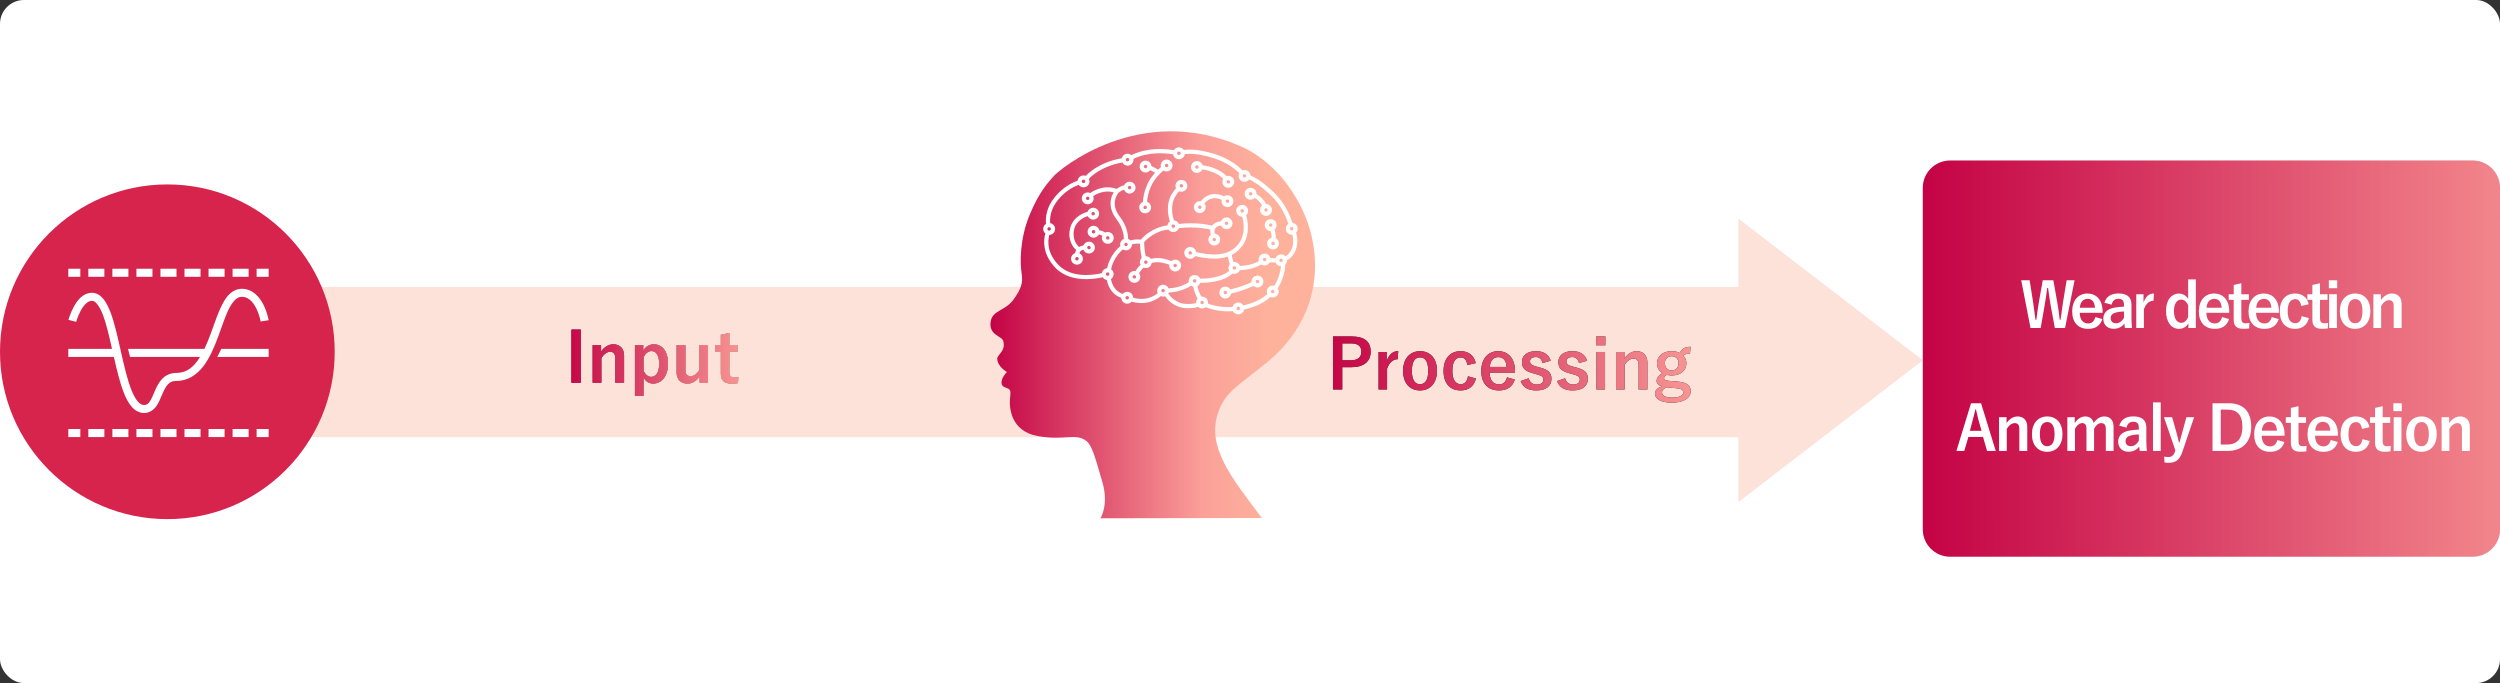 <svg width="732" height="200" viewBox="0 0 732 200" fill="none" xmlns="http://www.w3.org/2000/svg">
<rect x="0" y="0" width="732" height="200" fill="#333333" stroke="none"/>
<rect width="732" height="200" rx="7" fill="white"/>
<path d="M20 84H334V128H20V84Z" fill="#FCE2D8"/>
<path d="M339 84H527V128H339V84Z" fill="#FCE2D8"/>
<path fill-rule="evenodd" clip-rule="evenodd" d="M509 64V105.5V147L563 105.5L509 64Z" fill="#FCE2D8"/>
<path d="M322.207 151.759C322.207 151.759 324.762 147.835 322.755 141.079C320.748 134.324 319.824 130.454 318.101 129.122C314.906 126.659 311.713 129.122 303.772 127.661C295.831 126.199 295.461 119.171 295.745 116.564C296.029 113.958 295.849 114.035 294.146 113.343C292.444 112.654 293.408 110.306 294.835 108.925C294.835 108.925 292.082 107.397 291.999 105.072C291.953 103.794 294.62 102.83 293.733 99.778C293.322 98.362 289.392 98.15 290.081 94.073C290.629 90.832 294.416 90.97 296.744 87.731C299.073 84.49 299.575 82.756 299.119 79.928C298.662 77.097 298.542 70.009 301.461 62.952C304.381 55.892 307.074 53.257 308.581 51.514C310.086 49.772 333.573 29.824 363.273 42.83C374.791 47.871 381.816 59.788 383.958 68.835C387.949 85.679 380.303 98.423 371.257 105.867C362.515 113.065 358.688 114.644 356.618 120.911C353.334 130.859 360.322 139.569 369.489 151.662L322.21 151.759H322.207Z" fill="url(#paint0_linear_3172_16333)"/>
<path d="M313.29 66.997C312.529 70.505 314.375 72.552 315.104 73.204C314.952 73.474 314.846 73.775 314.788 74.108C314.099 74.338 313.6 74.99 313.6 75.756C313.6 76.712 314.378 77.493 315.337 77.493C316.296 77.493 317.074 76.715 317.074 75.756C317.074 75.047 316.643 74.436 316.032 74.166C316.172 73.606 316.571 73.258 317.232 73.112C317.481 73.764 318.113 74.226 318.851 74.226C319.807 74.226 320.588 73.448 320.588 72.489C320.588 71.53 319.81 70.752 318.851 70.752C318.113 70.752 317.484 71.214 317.234 71.863C316.744 71.941 316.319 72.096 315.963 72.32C315.475 71.898 313.85 70.227 314.493 67.255C315.078 64.551 317.645 63.535 318.498 63.267C318.768 63.876 319.376 64.304 320.085 64.304C321.041 64.304 321.822 63.526 321.822 62.567C321.822 61.608 321.044 60.83 320.085 60.83C319.325 60.83 318.679 61.324 318.443 62.007C317.938 62.136 314.111 63.222 313.293 66.997H313.29ZM318.848 71.981C319.129 71.981 319.356 72.208 319.356 72.489C319.356 72.77 319.126 72.997 318.848 72.997C318.569 72.997 318.34 72.77 318.34 72.492C318.34 72.472 318.343 72.452 318.343 72.432C318.371 72.179 318.587 71.981 318.848 71.981ZM315.337 76.264C315.055 76.264 314.829 76.035 314.829 75.756C314.829 75.478 315.047 75.257 315.322 75.248C315.331 75.248 315.34 75.248 315.351 75.248C315.354 75.248 315.357 75.248 315.36 75.248C315.365 75.248 315.371 75.248 315.377 75.248C315.641 75.268 315.848 75.486 315.848 75.756C315.848 76.026 315.618 76.264 315.34 76.264H315.337ZM320.082 62.059C320.364 62.059 320.591 62.286 320.591 62.567C320.591 62.848 320.364 63.075 320.082 63.075C319.801 63.075 319.574 62.848 319.574 62.567C319.574 62.286 319.804 62.059 320.082 62.059Z" fill="white"/>
<path d="M341.587 46.719C340.631 46.719 339.85 47.498 339.85 48.456C339.85 48.629 339.876 48.792 339.922 48.95C339.666 49.16 339.382 49.404 339.08 49.688C338.699 49.432 337.992 48.993 337.151 48.626C337.079 47.733 336.333 47.029 335.423 47.029C334.467 47.029 333.686 47.808 333.686 48.767C333.686 49.725 334.464 50.503 335.423 50.503C335.986 50.503 336.485 50.233 336.804 49.817C337.372 50.078 337.869 50.368 338.205 50.584C337.361 51.514 336.499 52.694 335.879 54.106C334.981 56.145 334.705 57.89 334.648 59.116C334.013 59.375 333.562 59.998 333.562 60.724C333.562 61.68 334.341 62.461 335.299 62.461C336.258 62.461 337.036 61.683 337.036 60.724C337.036 59.969 336.551 59.329 335.879 59.09C335.937 57.985 336.195 56.429 337.002 54.603C337.969 52.41 339.583 50.822 340.665 49.932C340.932 50.099 341.248 50.199 341.584 50.199C342.54 50.199 343.321 49.421 343.321 48.462C343.321 47.503 342.543 46.725 341.584 46.725L341.587 46.719ZM335.302 61.226C335.021 61.226 334.794 60.997 334.794 60.718C334.794 60.454 334.995 60.236 335.253 60.213C335.271 60.213 335.288 60.213 335.302 60.213C335.584 60.213 335.81 60.443 335.81 60.721C335.81 61 335.584 61.229 335.302 61.229V61.226ZM335.426 49.272C335.144 49.272 334.918 49.045 334.918 48.764C334.918 48.482 335.147 48.255 335.426 48.255C335.704 48.255 335.934 48.482 335.934 48.764C335.934 49.045 335.707 49.272 335.426 49.272ZM341.587 48.965C341.42 48.965 341.271 48.881 341.176 48.758C341.116 48.675 341.079 48.571 341.079 48.462C341.079 48.181 341.305 47.954 341.587 47.954C341.868 47.954 342.095 48.181 342.095 48.462C342.095 48.743 341.865 48.97 341.587 48.97V48.965Z" fill="white"/>
<path d="M321.873 67.425C321.85 67.333 321.818 67.238 321.781 67.149C321.594 66.724 321.253 66.4 320.819 66.23C320.386 66.064 319.915 66.072 319.49 66.262C319.065 66.448 318.741 66.79 318.571 67.224C318.405 67.657 318.413 68.128 318.603 68.553C318.789 68.978 319.131 69.302 319.565 69.472C319.768 69.549 319.981 69.589 320.193 69.589C320.432 69.589 320.67 69.54 320.894 69.44C321.27 69.273 321.557 68.989 321.732 68.65C322.103 68.722 322.444 68.843 322.757 69.009C322.754 69.018 322.748 69.027 322.746 69.035C322.579 69.469 322.588 69.94 322.777 70.365C323.064 71.013 323.702 71.398 324.368 71.398C324.6 71.398 324.839 71.349 325.065 71.252C325.941 70.864 326.34 69.839 325.952 68.963C325.766 68.539 325.424 68.214 324.991 68.045C324.557 67.878 324.086 67.887 323.661 68.076C323.647 68.082 323.636 68.091 323.624 68.097C323.104 67.766 322.519 67.542 321.876 67.427L321.873 67.425ZM320.397 68.315C320.274 68.369 320.136 68.372 320.007 68.323C319.88 68.275 319.78 68.18 319.725 68.053C319.613 67.798 319.728 67.496 319.987 67.382C320.053 67.353 320.122 67.338 320.193 67.338C320.257 67.338 320.317 67.35 320.377 67.373C320.503 67.422 320.604 67.516 320.658 67.643C320.713 67.766 320.716 67.904 320.667 68.033C320.618 68.16 320.524 68.26 320.397 68.315ZM324.362 69.153C324.557 69.153 324.744 69.265 324.827 69.457C324.939 69.713 324.824 70.014 324.566 70.129C324.31 70.241 324.009 70.126 323.894 69.868C323.839 69.744 323.837 69.607 323.885 69.477C323.934 69.351 324.029 69.251 324.155 69.196C324.221 69.167 324.29 69.153 324.359 69.153H324.362Z" fill="white"/>
<path d="M379.951 66.957C379.951 66.061 379.268 65.32 378.395 65.231C377.744 63.095 376.259 59.504 373.093 56.435C369.903 53.348 367.595 51.97 366.125 51.359C366.056 50.466 365.307 49.76 364.397 49.76C364.181 49.76 363.977 49.8 363.788 49.872C362.45 48.522 359.838 46.401 355.689 45.114C351.228 43.731 348.351 43.662 346.631 43.906C346.318 43.447 345.793 43.145 345.196 43.145C344.599 43.145 344.027 43.475 343.72 43.969C341.222 43.553 335.98 43.102 331.266 45.43C330.962 45.172 330.571 45.014 330.143 45.014C329.328 45.014 328.642 45.58 328.458 46.34C326.141 46.728 321.439 47.925 317.91 51.494C317.709 51.413 317.491 51.367 317.258 51.367C316.368 51.367 315.634 52.042 315.536 52.906C313.94 53.455 311.298 54.749 308.855 57.706C306.32 60.773 306.099 63.793 306.266 65.561C305.778 65.869 305.453 66.411 305.453 67.028C305.453 67.56 305.691 68.033 306.068 68.352C305.806 69.331 305.602 70.7 305.838 72.288C306.162 74.499 307.242 76.56 309.039 78.423C311.557 81.024 315.013 81.734 318.034 81.734C319.931 81.734 321.657 81.452 322.865 81.188C323.132 81.607 323.577 81.903 324.091 81.975C324.568 84.556 326.11 86.476 328.317 87.214C328.332 88.159 329.104 88.922 330.051 88.922C330.574 88.922 331.045 88.69 331.363 88.32C332.11 88.566 333.212 88.744 334.3 88.744C334.671 88.744 335.041 88.724 335.391 88.678C337.194 88.443 338.9 87.55 339.905 86.712C340.108 86.795 340.332 86.844 340.568 86.844C340.772 86.844 340.967 86.806 341.151 86.74C341.685 87.536 342.997 89.121 345.348 89.887C346.123 90.14 347.033 90.249 347.937 90.249C348.991 90.249 350.03 90.099 350.817 89.864C351.124 90.142 351.532 90.312 351.977 90.312C352.382 90.312 352.755 90.171 353.048 89.939C353.906 90.303 356.278 91.162 359.671 91.162C360.107 91.162 360.561 91.147 361.029 91.116C361.319 91.673 361.899 92.055 362.571 92.055C363.418 92.055 364.124 91.446 364.276 90.642C365.381 90.395 366.49 90.056 367.578 89.634C369.26 88.983 370.736 88.081 371.973 86.95C372.183 87.042 372.415 87.091 372.659 87.091C373.615 87.091 374.396 86.313 374.396 85.354C374.396 85.006 374.293 84.682 374.115 84.409C376.213 81.151 376.325 77.855 376.331 77.45C376.65 77.134 376.848 76.698 376.848 76.216C376.848 76.204 376.848 76.193 376.848 76.181C377.663 75.805 378.436 75.053 378.984 74.071C379.541 73.072 380.322 71.005 379.498 68.122C379.779 67.815 379.951 67.405 379.951 66.957ZM378.723 66.957C378.723 67.129 378.637 67.281 378.505 67.373C378.484 67.385 378.464 67.396 378.444 67.41C378.375 67.445 378.298 67.465 378.215 67.465C377.933 67.465 377.706 67.238 377.706 66.957C377.706 66.721 377.87 66.52 378.088 66.466C378.094 66.466 378.103 66.466 378.108 66.463C378.111 66.463 378.114 66.463 378.117 66.46C378.149 66.454 378.183 66.451 378.215 66.451C378.496 66.451 378.723 66.678 378.723 66.96V66.957ZM364.902 51.494C364.902 51.775 364.672 52.002 364.394 52.002C364.115 52.002 363.886 51.772 363.886 51.494C363.886 51.215 364.115 50.986 364.394 50.986C364.672 50.986 364.902 51.215 364.902 51.494ZM345.19 44.371C345.428 44.371 345.629 44.537 345.684 44.758C345.684 44.758 345.684 44.764 345.684 44.767C345.692 44.804 345.698 44.842 345.698 44.882C345.698 45.163 345.468 45.39 345.19 45.39C344.911 45.39 344.682 45.163 344.682 44.882C344.682 44.85 344.685 44.819 344.69 44.79C344.69 44.784 344.69 44.782 344.693 44.776V44.77C344.745 44.543 344.949 44.374 345.19 44.374V44.371ZM330.138 46.24C330.419 46.24 330.646 46.467 330.646 46.748C330.646 47.029 330.419 47.256 330.138 47.256C329.856 47.256 329.629 47.026 329.629 46.748C329.629 46.47 329.859 46.24 330.138 46.24ZM317.256 52.593C317.537 52.593 317.764 52.823 317.764 53.102C317.764 53.38 317.537 53.61 317.256 53.61C316.974 53.61 316.747 53.383 316.747 53.102C316.747 52.82 316.974 52.593 317.256 52.593ZM307.187 67.537C306.906 67.537 306.679 67.307 306.679 67.028C306.679 66.787 306.848 66.584 307.075 66.532C307.075 66.532 307.078 66.532 307.081 66.532C307.115 66.523 307.153 66.52 307.187 66.52C307.469 66.52 307.695 66.747 307.695 67.028C307.695 67.31 307.466 67.537 307.187 67.537ZM323.819 80.255C323.819 79.974 324.045 79.747 324.327 79.747C324.608 79.747 324.835 79.977 324.835 80.255C324.835 80.482 324.686 80.674 324.479 80.74C324.473 80.74 324.467 80.743 324.459 80.746C324.416 80.757 324.37 80.763 324.324 80.763C324.043 80.763 323.816 80.536 323.816 80.255H323.819ZM330.049 87.691C329.767 87.691 329.54 87.461 329.54 87.183C329.54 86.904 329.77 86.674 330.049 86.674C330.327 86.674 330.557 86.904 330.557 87.183C330.557 87.461 330.33 87.691 330.049 87.691ZM340.057 85.104C340.057 84.823 340.286 84.596 340.565 84.596C340.843 84.596 341.059 84.811 341.073 85.078C341.073 85.078 341.073 85.081 341.073 85.084C341.073 85.093 341.073 85.098 341.073 85.107C341.073 85.388 340.843 85.615 340.565 85.615C340.286 85.615 340.057 85.385 340.057 85.107V85.104ZM345.727 88.719C343.597 88.024 342.457 86.505 342.089 85.934C342.135 85.85 342.173 85.761 342.204 85.67C343.798 85.586 346.35 85.184 348.764 83.648C348.948 83.783 349.158 83.884 349.387 83.938C349.634 85.19 350.065 86.359 350.676 87.421C350.404 87.728 350.237 88.13 350.237 88.572C350.237 88.629 350.24 88.687 350.246 88.744C348.985 89.072 347.039 89.146 345.724 88.719H345.727ZM349.284 82.253C349.284 81.972 349.514 81.745 349.792 81.745C350.053 81.745 350.266 81.94 350.297 82.193C350.297 82.216 350.297 82.236 350.3 82.259C350.297 82.537 350.071 82.761 349.792 82.761C349.62 82.761 349.465 82.675 349.373 82.543C349.364 82.532 349.359 82.52 349.35 82.506C349.307 82.431 349.281 82.345 349.281 82.253H349.284ZM351.974 89.08C351.799 89.08 351.644 88.991 351.552 88.856C351.543 88.839 351.532 88.822 351.52 88.805C351.483 88.736 351.463 88.655 351.463 88.572C351.463 88.291 351.693 88.064 351.971 88.064C352.25 88.064 352.479 88.294 352.479 88.572C352.479 88.851 352.25 89.08 351.971 89.08H351.974ZM362.568 90.823C362.287 90.823 362.06 90.593 362.06 90.315C362.06 90.036 362.289 89.807 362.568 89.807C362.846 89.807 363.076 90.036 363.076 90.315C363.076 90.593 362.846 90.823 362.568 90.823ZM367.133 88.489C366.119 88.882 365.086 89.198 364.061 89.43C363.756 88.922 363.205 88.581 362.571 88.581C361.761 88.581 361.081 89.141 360.888 89.893C358.569 90.039 356.682 89.732 355.477 89.436C354.667 89.238 354.058 89.02 353.682 88.871C353.699 88.773 353.708 88.675 353.708 88.575C353.708 87.619 352.93 86.838 351.971 86.838C351.899 86.838 351.83 86.844 351.762 86.852C351.219 85.919 350.831 84.891 350.605 83.786C350.989 83.579 351.288 83.232 351.429 82.816C351.454 82.816 351.48 82.816 351.509 82.816C352.68 82.816 354.231 82.733 355.818 82.408C357.966 81.969 359.66 81.191 360.865 80.097C361.041 80.157 361.227 80.189 361.419 80.189C362.149 80.189 362.775 79.735 363.03 79.098C364.638 79.058 367.164 78.751 369.294 77.427C369.573 77.617 369.906 77.726 370.268 77.726C370.928 77.726 371.505 77.352 371.798 76.807C372.125 76.833 372.504 76.85 372.918 76.85C373.101 76.85 373.291 76.847 373.486 76.838C373.733 77.476 374.345 77.935 375.065 77.95C374.97 78.983 374.594 81.352 373.116 83.683C372.969 83.643 372.814 83.62 372.654 83.62C371.697 83.62 370.917 84.398 370.917 85.357C370.917 85.621 370.977 85.871 371.083 86.094C369.969 87.099 368.643 87.903 367.127 88.489H367.133ZM361.144 78.027C361.164 78.019 361.181 78.007 361.198 77.996C361.267 77.961 361.345 77.941 361.425 77.941C361.707 77.941 361.933 78.168 361.933 78.449C361.933 78.731 361.704 78.957 361.425 78.957C361.322 78.957 361.224 78.926 361.141 78.871C361.132 78.865 361.124 78.86 361.115 78.851C360.995 78.759 360.914 78.613 360.914 78.446C360.914 78.271 361.003 78.116 361.138 78.024C361.138 78.024 361.138 78.024 361.141 78.024L361.144 78.027ZM370.779 76.037C370.776 76.055 370.773 76.072 370.77 76.092C370.721 76.325 370.518 76.497 370.271 76.497C370.107 76.497 369.961 76.416 369.866 76.296C369.866 76.296 369.863 76.29 369.86 76.29C369.8 76.207 369.762 76.104 369.762 75.992C369.762 75.71 369.992 75.483 370.271 75.483C370.549 75.483 370.779 75.71 370.779 75.992C370.779 76.009 370.779 76.026 370.779 76.04V76.037ZM375.616 76.216C375.616 76.497 375.387 76.724 375.108 76.724C374.83 76.724 374.6 76.497 374.6 76.216C374.6 76.21 374.6 76.204 374.6 76.198C374.609 75.926 374.833 75.704 375.108 75.704C375.384 75.704 375.616 75.931 375.616 76.213V76.216ZM372.656 85.865C372.375 85.865 372.148 85.635 372.148 85.357C372.148 85.078 372.378 84.849 372.656 84.849C372.935 84.849 373.165 85.078 373.165 85.357C373.165 85.635 372.935 85.865 372.656 85.865ZM377.907 73.471C377.442 74.306 376.865 74.8 376.383 75.038C376.064 74.697 375.613 74.479 375.111 74.479C374.367 74.479 373.733 74.949 373.486 75.607C372.918 75.633 372.395 75.615 371.964 75.584C371.784 74.82 371.097 74.249 370.276 74.249C369.32 74.249 368.539 75.027 368.539 75.986C368.539 76.135 368.56 76.279 368.597 76.416C366.736 77.548 364.511 77.82 363.062 77.863C362.82 77.192 362.18 76.712 361.428 76.712C361.348 76.712 361.27 76.721 361.196 76.729C360.84 75.859 360.722 75.013 360.687 74.622C361.974 73.965 363.044 73.017 363.886 71.786C366.033 68.642 365.396 64.872 364.873 63.018C365.226 62.699 365.45 62.24 365.45 61.729C365.45 60.773 364.672 59.992 363.713 59.992C362.754 59.992 361.976 60.77 361.976 61.729C361.976 62.688 362.754 63.466 363.713 63.466C363.716 63.466 363.719 63.466 363.722 63.466C364.181 65.162 364.692 68.424 362.869 71.094C361.468 73.147 359.407 74.249 356.568 74.464C354.222 74.639 351.762 74.148 350.214 73.801C350.094 72.96 349.37 72.311 348.497 72.311C347.541 72.311 346.76 73.089 346.76 74.048C346.76 75.007 347.538 75.785 348.497 75.785C349.103 75.785 349.637 75.472 349.947 75.001C351.322 75.308 353.401 75.73 355.546 75.73C355.916 75.73 356.289 75.719 356.662 75.69C357.69 75.613 358.64 75.423 359.51 75.125C359.588 75.676 359.754 76.491 360.113 77.324C359.852 77.628 359.694 78.021 359.694 78.452C359.694 78.762 359.777 79.052 359.918 79.302C357.549 81.326 353.496 81.596 351.4 81.587C351.139 80.961 350.518 80.519 349.798 80.519C348.842 80.519 348.061 81.297 348.061 82.256C348.061 82.382 348.075 82.506 348.101 82.624C345.931 83.999 343.625 84.366 342.173 84.447C341.911 83.818 341.291 83.373 340.568 83.373C339.612 83.373 338.831 84.151 338.831 85.11C338.831 85.38 338.894 85.635 339.006 85.862C338.211 86.488 336.801 87.26 335.234 87.464C334.082 87.613 332.63 87.441 331.785 87.171C331.777 86.221 331.002 85.451 330.051 85.451C329.523 85.451 329.052 85.69 328.734 86.06C326.936 85.469 325.676 83.87 325.291 81.702C325.759 81.392 326.067 80.858 326.067 80.258C326.067 79.658 325.777 79.158 325.332 78.842C325.619 77.373 326.296 75.908 327.304 74.585C327.758 73.988 328.246 73.468 328.757 73.029C329.027 73.201 329.348 73.304 329.693 73.304C330.649 73.304 331.43 72.526 331.43 71.567C331.43 71.562 331.43 71.559 331.43 71.553C332.449 71.266 333.301 71.306 333.784 71.372C333.827 72.242 333.956 74.14 334.309 75.504C333.979 75.819 333.772 76.264 333.772 76.755C333.772 77.028 333.835 77.284 333.947 77.513C333.301 78.13 332.81 78.799 332.46 79.368C332.357 79.348 332.253 79.339 332.144 79.339C331.188 79.339 330.407 80.117 330.407 81.076C330.407 82.035 331.185 82.813 332.144 82.813C333.103 82.813 333.881 82.035 333.881 81.076C333.881 80.671 333.741 80.301 333.511 80.005C333.827 79.5 334.266 78.903 334.84 78.36C335.047 78.446 335.271 78.495 335.509 78.495C336.391 78.495 337.12 77.832 337.229 76.979C337.283 76.965 337.335 76.951 337.39 76.939C339.267 76.505 341.176 77.037 342.382 77.519C342.374 77.594 342.365 77.671 342.365 77.749C342.365 78.705 343.143 79.486 344.102 79.486C345.061 79.486 345.839 78.707 345.839 77.749C345.839 76.79 345.061 76.012 344.102 76.012C343.671 76.012 343.275 76.172 342.971 76.434C341.621 75.877 339.373 75.222 337.117 75.745C337.059 75.759 337.002 75.77 336.947 75.788C336.635 75.328 336.106 75.024 335.512 75.024C335.492 75.024 335.475 75.024 335.457 75.024C335.116 73.577 335.018 71.481 335.001 70.985C335.311 70.347 338.429 67.474 342.15 67.235C342.465 67.672 342.976 67.956 343.554 67.956C344.309 67.956 344.949 67.471 345.187 66.799C349.763 66.27 353.283 66.957 354.42 67.227C354.314 67.829 354.42 68.364 354.541 68.731C354.099 69.047 353.809 69.561 353.809 70.146C353.809 71.102 354.587 71.883 355.546 71.883C356.504 71.883 357.282 71.105 357.282 70.146C357.282 69.251 356.602 68.513 355.732 68.421C355.632 68.16 355.511 67.672 355.715 67.132C355.902 66.641 356.312 66.308 356.932 66.138C357.147 66.078 357.357 66.049 357.526 66.035C357.782 66.672 358.408 67.126 359.137 67.126C360.093 67.126 360.874 66.348 360.874 65.389C360.874 64.43 360.096 63.652 359.137 63.652C358.385 63.652 357.745 64.135 357.503 64.803C357.265 64.821 356.967 64.858 356.648 64.941C355.884 65.142 355.29 65.53 354.897 66.078C353.895 65.82 350.177 65.004 345.161 65.567C344.923 64.981 344.372 64.554 343.714 64.493C343.476 63.73 343.235 62.702 343.192 61.571C343.132 60.006 343.459 58.617 344.165 57.437C344.484 56.906 344.837 56.42 345.219 55.992C345.434 56.087 345.669 56.142 345.919 56.142C346.875 56.142 347.656 55.364 347.656 54.405C347.656 53.446 346.878 52.668 345.919 52.668C344.96 52.668 344.182 53.446 344.182 54.405C344.182 54.663 344.24 54.91 344.343 55.131C343.895 55.631 343.482 56.191 343.111 56.805C342.339 58.091 341.277 60.804 342.531 64.821C342.147 65.102 341.883 65.536 341.828 66.032C339.629 66.23 337.751 67.189 336.52 68.002C335.552 68.639 334.55 69.492 334.071 70.178C333.454 70.08 332.328 70.008 330.987 70.413C330.804 70.21 330.571 70.049 330.31 69.951C330.281 68.453 329.871 65.986 327.881 63.423C324.91 59.593 327.307 56.684 327.413 56.558C327.445 56.521 327.47 56.481 327.493 56.438C327.686 56.282 328.349 55.78 329.116 55.525C329.357 56.194 329.997 56.673 330.746 56.673C331.702 56.673 332.483 55.895 332.483 54.936C332.483 53.977 331.705 53.199 330.746 53.199C330.037 53.199 329.426 53.627 329.159 54.238C328.203 54.457 327.361 54.999 326.934 55.318C323.302 53.96 320.155 55.863 319.231 56.515C319.004 56.406 318.751 56.346 318.484 56.346C317.528 56.346 316.747 57.124 316.747 58.083C316.747 59.041 317.525 59.819 318.484 59.819C319.443 59.819 320.221 59.041 320.221 58.083C320.221 57.847 320.175 57.623 320.089 57.419C320.962 56.842 323.362 55.53 326.084 56.331C325.825 56.759 325.504 57.411 325.32 58.235C325.013 59.616 325.039 61.766 326.911 64.178C328.685 66.463 329.055 68.639 329.081 69.96C328.429 70.21 327.964 70.841 327.964 71.579C327.964 71.743 327.99 71.903 328.03 72.053C327.43 72.558 326.862 73.161 326.336 73.853C325.231 75.305 324.485 76.916 324.152 78.544C323.371 78.627 322.748 79.23 322.627 79.999C319.725 80.64 313.615 81.392 309.932 77.582C306.604 74.143 306.728 70.752 307.239 68.777C308.178 68.757 308.936 67.987 308.936 67.043C308.936 66.184 308.307 65.469 307.486 65.332C307.362 63.761 307.606 61.166 309.808 58.502C312.022 55.826 314.385 54.632 315.849 54.115C316.165 54.563 316.681 54.856 317.267 54.856C318.223 54.856 319.004 54.078 319.004 53.119C319.004 52.84 318.935 52.579 318.82 52.344C322.076 49.068 326.428 47.945 328.616 47.575C328.909 48.126 329.486 48.502 330.152 48.502C331.108 48.502 331.889 47.724 331.889 46.765C331.889 46.682 331.88 46.602 331.869 46.521C336.238 44.382 341.13 44.799 343.493 45.189C343.634 46.007 344.346 46.63 345.201 46.63C346.057 46.63 346.809 45.97 346.921 45.12C348.345 44.942 351.027 44.965 355.33 46.3C359.18 47.495 361.609 49.438 362.869 50.696C362.74 50.94 362.665 51.215 362.665 51.508C362.665 52.464 363.443 53.245 364.402 53.245C364.965 53.245 365.465 52.975 365.783 52.559C368.175 53.592 370.825 55.955 372.246 57.333C375.2 60.193 376.598 63.546 377.215 65.561C376.773 65.877 376.486 66.391 376.486 66.974C376.486 67.93 377.264 68.711 378.223 68.711C378.278 68.711 378.332 68.708 378.387 68.702C378.987 71.039 378.37 72.684 377.919 73.488L377.907 73.471ZM363.906 62.202C363.845 62.228 363.779 62.24 363.713 62.24C363.432 62.24 363.205 62.013 363.205 61.732C363.205 61.45 363.435 61.223 363.713 61.223C363.992 61.223 364.222 61.45 364.222 61.732C364.222 61.941 364.095 62.122 363.914 62.2C363.914 62.2 363.911 62.2 363.909 62.2L363.906 62.202ZM348.497 74.559C348.216 74.559 347.989 74.332 347.989 74.051C347.989 73.769 348.219 73.543 348.497 73.543C348.776 73.543 349.005 73.772 349.005 74.051C349.005 74.329 348.776 74.559 348.497 74.559ZM329.288 71.883C329.288 71.883 329.273 71.863 329.268 71.852C329.268 71.852 329.262 71.846 329.262 71.843C329.21 71.763 329.182 71.671 329.182 71.57C329.182 71.295 329.403 71.071 329.675 71.062C329.675 71.062 329.678 71.062 329.681 71.062C329.687 71.062 329.69 71.062 329.695 71.062C329.974 71.062 330.201 71.292 330.201 71.57C330.201 71.849 329.974 72.079 329.693 72.079C329.529 72.079 329.385 72.001 329.294 71.883H329.288ZM336.012 76.755C336.012 77.037 335.782 77.263 335.503 77.263C335.225 77.263 334.995 77.034 334.995 76.755C334.995 76.477 335.222 76.247 335.503 76.247C335.785 76.247 336.012 76.474 336.012 76.755ZM332.141 80.565C332.423 80.565 332.65 80.795 332.65 81.073C332.65 81.352 332.42 81.581 332.141 81.581C331.863 81.581 331.633 81.352 331.633 81.073C331.633 80.795 331.86 80.565 332.141 80.565ZM344.096 77.238C344.377 77.238 344.604 77.464 344.604 77.746C344.604 78.027 344.375 78.254 344.096 78.254C343.818 78.254 343.588 78.027 343.588 77.746C343.588 77.464 343.818 77.238 344.096 77.238ZM344.05 66.248C344.036 66.515 343.815 66.727 343.542 66.727C343.332 66.727 343.154 66.601 343.077 66.423C343.071 66.403 343.065 66.385 343.057 66.368C343.043 66.322 343.034 66.27 343.034 66.219C343.034 65.938 343.261 65.711 343.542 65.711C343.823 65.711 344.044 65.932 344.05 66.207C344.05 66.222 344.05 66.236 344.05 66.248ZM355.534 69.635C355.815 69.635 356.042 69.865 356.042 70.144C356.042 70.422 355.813 70.652 355.534 70.652C355.256 70.652 355.026 70.425 355.026 70.144C355.026 69.862 355.256 69.635 355.534 69.635ZM358.615 65.386C358.615 65.105 358.844 64.878 359.123 64.878C359.401 64.878 359.631 65.105 359.631 65.386C359.631 65.668 359.401 65.894 359.123 65.894C358.844 65.894 358.615 65.665 358.615 65.386ZM345.397 54.402C345.397 54.121 345.623 53.894 345.905 53.894C346.186 53.894 346.413 54.121 346.413 54.402C346.413 54.683 346.183 54.91 345.905 54.91C345.626 54.91 345.397 54.681 345.397 54.402ZM330.738 54.425C331.019 54.425 331.246 54.652 331.246 54.933C331.246 55.215 331.019 55.441 330.738 55.441C330.456 55.441 330.229 55.212 330.229 54.933C330.229 54.655 330.456 54.425 330.738 54.425ZM318.984 58.077C318.984 58.358 318.754 58.585 318.476 58.585C318.197 58.585 317.968 58.358 317.968 58.077C317.968 57.795 318.197 57.569 318.476 57.569C318.754 57.569 318.984 57.795 318.984 58.077Z" fill="white"/>
<path d="M372.424 61.482C372.424 60.538 371.667 59.768 370.728 59.748C369.973 58.289 368.853 57.379 367.906 56.831C367.906 56.8 367.911 56.768 367.911 56.736C367.911 55.78 367.133 54.999 366.174 54.999C365.216 54.999 364.438 55.777 364.438 56.736C364.438 57.695 365.216 58.473 366.174 58.473C366.654 58.473 367.09 58.278 367.403 57.962C368.135 58.404 368.965 59.102 369.559 60.167C369.189 60.486 368.954 60.957 368.954 61.482C368.954 62.438 369.732 63.219 370.69 63.219C371.649 63.219 372.427 62.441 372.427 61.482H372.424ZM366.172 57.247C365.89 57.247 365.663 57.018 365.663 56.739C365.663 56.461 365.893 56.231 366.172 56.231C366.45 56.231 366.68 56.461 366.68 56.739C366.68 56.805 366.665 56.868 366.642 56.929C366.642 56.934 366.637 56.94 366.637 56.943C366.559 57.121 366.378 57.247 366.172 57.247ZM370.179 61.482C370.179 61.201 370.409 60.974 370.688 60.974C370.966 60.974 371.196 61.203 371.196 61.482C371.196 61.761 370.966 61.99 370.688 61.99C370.409 61.99 370.179 61.763 370.179 61.482Z" fill="white"/>
<path d="M359.651 51.497C359.481 51.497 359.318 51.523 359.165 51.569C356.518 48.901 352.668 48.451 352.126 48.399C351.91 47.687 351.247 47.164 350.463 47.164C349.507 47.164 348.727 47.943 348.727 48.901C348.727 49.86 349.505 50.638 350.463 50.638C351.164 50.638 351.764 50.222 352.04 49.625C352.559 49.679 355.892 50.119 358.178 52.321C358.011 52.588 357.914 52.901 357.914 53.234C357.914 54.19 358.692 54.971 359.651 54.971C360.609 54.971 361.387 54.193 361.387 53.234C361.387 52.275 360.609 51.497 359.651 51.497ZM350.463 49.41C350.182 49.41 349.955 49.183 349.955 48.901C349.955 48.62 350.185 48.393 350.463 48.393C350.742 48.393 350.972 48.623 350.972 48.901C350.972 49.18 350.742 49.41 350.463 49.41ZM359.651 53.742C359.369 53.742 359.142 53.512 359.142 53.234C359.142 52.955 359.372 52.726 359.651 52.726C359.929 52.726 360.159 52.955 360.159 53.234C360.159 53.512 359.929 53.742 359.651 53.742Z" fill="white"/>
<path d="M373.567 69.762C373.576 69.067 373.496 68.183 373.174 67.235C373.553 66.917 373.794 66.44 373.794 65.909C373.794 64.953 373.016 64.172 372.057 64.172C371.098 64.172 370.32 64.95 370.32 65.909C370.32 66.868 371.078 67.62 372.014 67.643C372.258 68.369 372.333 69.05 372.339 69.604C371.575 69.785 371.004 70.471 371.004 71.292C371.004 72.248 371.782 73.029 372.741 73.029C373.699 73.029 374.477 72.251 374.477 71.292C374.477 70.635 374.11 70.06 373.567 69.765V69.762ZM371.549 65.906C371.549 65.625 371.779 65.398 372.057 65.398C372.336 65.398 372.565 65.625 372.565 65.906C372.565 66.121 372.43 66.305 372.241 66.38C372.229 66.383 372.215 66.388 372.204 66.394C372.158 66.409 372.109 66.417 372.057 66.417C371.776 66.417 371.549 66.188 371.549 65.909V65.906ZM372.743 71.797C372.462 71.797 372.235 71.568 372.235 71.289C372.235 71.011 372.465 70.781 372.743 70.781C372.769 70.781 372.792 70.781 372.815 70.787C372.827 70.787 372.838 70.79 372.85 70.793C373.079 70.841 373.252 71.045 373.252 71.289C373.252 71.57 373.025 71.797 372.743 71.797Z" fill="white"/>
<path d="M359.391 57.167C359.023 57.167 358.681 57.285 358.397 57.48C357.068 56.819 354.079 55.875 351.573 58.941C351.481 58.927 351.389 58.915 351.292 58.915C350.336 58.915 349.555 59.693 349.555 60.652C349.555 61.611 350.333 62.389 351.292 62.389C352.251 62.389 353.029 61.611 353.029 60.652C353.029 60.244 352.885 59.868 352.647 59.57C353.531 58.553 354.553 58.037 355.693 58.034C356.479 58.034 357.191 58.272 357.7 58.508C357.671 58.634 357.654 58.766 357.654 58.904C357.654 59.86 358.432 60.641 359.391 60.641C360.349 60.641 361.127 59.863 361.127 58.904C361.127 57.945 360.349 57.167 359.391 57.167ZM351.294 61.16C351.013 61.16 350.786 60.931 350.786 60.652C350.786 60.374 351.016 60.144 351.294 60.144C351.573 60.144 351.803 60.371 351.803 60.652C351.803 60.934 351.573 61.16 351.294 61.16ZM359.391 59.409C359.109 59.409 358.882 59.179 358.882 58.901C358.882 58.797 358.914 58.7 358.969 58.62C358.98 58.605 358.992 58.591 359.003 58.576C359.098 58.464 359.236 58.395 359.393 58.395C359.675 58.395 359.902 58.625 359.902 58.904C359.902 59.182 359.672 59.412 359.393 59.412L359.391 59.409Z" fill="white"/>
<path d="M368.188 80.691C367.232 80.691 366.451 81.469 366.451 82.428C366.451 82.491 366.454 82.555 366.462 82.618C365.165 83.223 362.963 84.122 360.244 84.751C359.937 84.257 359.391 83.927 358.768 83.927C357.812 83.927 357.031 84.705 357.031 85.664C357.031 86.623 357.809 87.401 358.768 87.401C359.624 87.401 360.336 86.778 360.476 85.96C363.347 85.302 365.667 84.349 367.019 83.714C367.326 83.996 367.737 84.168 368.185 84.168C369.141 84.168 369.922 83.39 369.922 82.431C369.922 81.472 369.144 80.694 368.185 80.694L368.188 80.691ZM358.768 86.169C358.487 86.169 358.26 85.939 358.26 85.661C358.26 85.382 358.49 85.153 358.768 85.153C359.047 85.153 359.276 85.382 359.276 85.661C359.276 85.939 359.047 86.169 358.768 86.169ZM368.188 82.936C367.906 82.936 367.68 82.707 367.68 82.428C367.68 82.15 367.909 81.92 368.188 81.92C368.466 81.92 368.696 82.15 368.696 82.428C368.696 82.707 368.466 82.936 368.188 82.936Z" fill="white"/>
<path d="M98 103C98 130.062 76.062 152 49 152C21.938 152 0 130.062 0 103C0 75.938 21.938 54 49 54C76.062 54 98 75.938 98 103Z" fill="#D6244D"/>
<g clip-path="url(#clip0_3172_16333)">
<path d="M20 78.693V81.039H23.52V78.693H20ZM25.866 78.693V81.039H30.558V78.693H25.866ZM32.905 78.693V81.039H37.598V78.693H32.905ZM39.944 78.693V81.039H44.637V78.693H39.944ZM46.983 78.693V81.039H51.676V78.693H46.983ZM54.022 78.693V81.039H58.715V78.693H54.022ZM61.061 78.693V81.039H65.754V78.693H61.061ZM68.1 78.693V81.039H72.793V78.693H68.1ZM75.139 78.693V81.039H78.659V78.693H75.139ZM70.813 84.559C69.516 84.559 68.325 85.099 67.403 85.915C66.482 86.731 65.777 87.803 65.13 89.031C63.838 91.488 62.848 94.595 61.721 97.647C61.148 99.2 60.529 100.74 59.851 102.156H37.488L38.074 104.503H58.568C58.284 104.965 57.995 105.419 57.688 105.822C56.07 107.949 54.256 109.195 51.566 109.195C49.765 109.195 48.312 109.997 47.349 111.065C46.387 112.133 45.81 113.388 45.297 114.584C44.783 115.781 44.334 116.89 43.83 117.591C43.326 118.292 42.964 118.581 42.18 118.581C41.543 118.581 40.993 118.287 40.347 117.554C39.701 116.821 39.064 115.652 38.477 114.181C37.304 111.244 36.356 107.174 35.434 103.073C34.513 98.971 33.615 94.842 32.428 91.634C31.832 90.03 31.159 88.628 30.302 87.565C29.445 86.502 28.295 85.732 26.929 85.732C25.605 85.732 24.459 86.332 23.593 87.125C22.727 87.918 22.094 88.921 21.576 89.875C20.545 91.781 20.037 93.651 20.037 93.651L22.31 94.237C22.31 94.237 22.754 92.588 23.63 90.974C24.065 90.168 24.592 89.412 25.169 88.885C25.747 88.358 26.315 88.078 26.929 88.078C27.438 88.078 27.882 88.335 28.469 89.068C29.055 89.801 29.683 90.965 30.229 92.441C31.191 95.039 31.988 98.554 32.795 102.156H20V104.503H33.345C34.206 108.306 35.091 112.082 36.278 115.061C36.919 116.67 37.657 118.067 38.587 119.131C39.518 120.194 40.764 120.927 42.18 120.927C43.743 120.927 44.976 120.042 45.736 118.984C46.497 117.925 46.965 116.688 47.459 115.538C47.955 114.387 48.481 113.297 49.109 112.605C49.737 111.913 50.379 111.542 51.566 111.542C55.035 111.542 57.661 109.709 59.558 107.216C61.455 104.723 62.775 101.56 63.921 98.453C65.066 95.346 66.042 92.294 67.183 90.131C67.752 89.05 68.384 88.207 68.98 87.675C69.576 87.143 70.116 86.905 70.813 86.905C71.83 86.905 72.596 87.272 73.306 87.895C74.016 88.518 74.603 89.416 75.066 90.351C75.987 92.221 76.312 94.127 76.312 94.127L78.659 93.761C78.659 93.761 78.292 91.561 77.192 89.325C76.642 88.207 75.886 87.052 74.846 86.135C73.805 85.219 72.435 84.559 70.813 84.559ZM64.8 102.156L63.627 104.503H78.659V102.156H64.8ZM20 125.62V127.966H23.52V125.62H20ZM25.866 125.62V127.966H30.558V125.62H25.866ZM32.905 125.62V127.966H37.598V125.62H32.905ZM39.944 125.62V127.966H44.637V125.62H39.944ZM46.983 125.62V127.966H51.676V125.62H46.983ZM54.022 125.62V127.966H58.715V125.62H54.022ZM61.061 125.62V127.966H65.754V125.62H61.061ZM68.1 125.62V127.966H72.793V125.62H68.1ZM75.139 125.62V127.966H78.659V125.62H75.139Z" fill="white"/>
</g>
<path d="M213.542 97.48V101.06H216.002V102.9H213.542V108.92C213.542 110.02 213.982 110.5 214.902 110.5C215.322 110.5 215.722 110.48 216.182 110.38L216.082 112.18C215.382 112.28 214.782 112.3 214.122 112.3C212.042 112.3 211.062 111.4 211.062 109.38V102.9H209.422V101.06H211.062V98.04L213.542 97.48Z" fill="#231815"/>
<path d="M213.542 97.48V101.06H216.002V102.9H213.542V108.92C213.542 110.02 213.982 110.5 214.902 110.5C215.322 110.5 215.722 110.48 216.182 110.38L216.082 112.18C215.382 112.28 214.782 112.3 214.122 112.3C212.042 112.3 211.062 111.4 211.062 109.38V102.9H209.422V101.06H211.062V98.04L213.542 97.48Z" fill="url(#paint1_linear_3172_16333)"/>
<path d="M213.542 97.48V101.06H216.002V102.9H213.542V108.92C213.542 110.02 213.982 110.5 214.902 110.5C215.322 110.5 215.722 110.48 216.182 110.38L216.082 112.18C215.382 112.28 214.782 112.3 214.122 112.3C212.042 112.3 211.062 111.4 211.062 109.38V102.9H209.422V101.06H211.062V98.04L213.542 97.48Z" fill="url(#paint2_linear_3172_16333)"/>
<path d="M207.297 101.06V112.04H204.857V110.14C204.077 111.46 202.757 112.32 201.297 112.32C199.517 112.32 198.117 111.24 198.117 109.08V101.06H200.697V108.36C200.697 109.6 201.257 110.16 202.237 110.16C203.177 110.16 204.217 109.36 204.777 108.28V101.06H207.297Z" fill="#231815"/>
<path d="M207.297 101.06V112.04H204.857V110.14C204.077 111.46 202.757 112.32 201.297 112.32C199.517 112.32 198.117 111.24 198.117 109.08V101.06H200.697V108.36C200.697 109.6 201.257 110.16 202.237 110.16C203.177 110.16 204.217 109.36 204.777 108.28V101.06H207.297Z" fill="url(#paint3_linear_3172_16333)"/>
<path d="M207.297 101.06V112.04H204.857V110.14C204.077 111.46 202.757 112.32 201.297 112.32C199.517 112.32 198.117 111.24 198.117 109.08V101.06H200.697V108.36C200.697 109.6 201.257 110.16 202.237 110.16C203.177 110.16 204.217 109.36 204.777 108.28V101.06H207.297Z" fill="url(#paint4_linear_3172_16333)"/>
<path d="M188.334 101.06V102.68C189.074 101.48 190.214 100.82 191.414 100.82C193.814 100.82 195.594 102.72 195.594 106.48C195.594 110.24 193.654 112.3 191.294 112.3C189.974 112.3 189.054 111.66 188.414 110.5V115.9H185.914V101.06H188.334ZM188.414 104.64V108.52C188.914 109.68 189.714 110.36 190.634 110.36C191.954 110.36 193.014 109.2 193.014 106.54C193.014 103.9 192.034 102.78 190.774 102.78C189.854 102.78 188.974 103.36 188.414 104.64Z" fill="#231815"/>
<path d="M188.334 101.06V102.68C189.074 101.48 190.214 100.82 191.414 100.82C193.814 100.82 195.594 102.72 195.594 106.48C195.594 110.24 193.654 112.3 191.294 112.3C189.974 112.3 189.054 111.66 188.414 110.5V115.9H185.914V101.06H188.334ZM188.414 104.64V108.52C188.914 109.68 189.714 110.36 190.634 110.36C191.954 110.36 193.014 109.2 193.014 106.54C193.014 103.9 192.034 102.78 190.774 102.78C189.854 102.78 188.974 103.36 188.414 104.64Z" fill="url(#paint5_linear_3172_16333)"/>
<path d="M188.334 101.06V102.68C189.074 101.48 190.214 100.82 191.414 100.82C193.814 100.82 195.594 102.72 195.594 106.48C195.594 110.24 193.654 112.3 191.294 112.3C189.974 112.3 189.054 111.66 188.414 110.5V115.9H185.914V101.06H188.334ZM188.414 104.64V108.52C188.914 109.68 189.714 110.36 190.634 110.36C191.954 110.36 193.014 109.2 193.014 106.54C193.014 103.9 192.034 102.78 190.774 102.78C189.854 102.78 188.974 103.36 188.414 104.64Z" fill="url(#paint6_linear_3172_16333)"/>
<path d="M175.987 101.06V102.98C176.867 101.68 178.167 100.82 179.587 100.82C181.407 100.82 182.727 102 182.727 104.12V112.04H180.147V104.82C180.147 103.56 179.607 102.98 178.627 102.98C177.747 102.98 176.747 103.7 176.067 104.84V112.04H173.547V101.06H175.987Z" fill="#231815"/>
<path d="M175.987 101.06V102.98C176.867 101.68 178.167 100.82 179.587 100.82C181.407 100.82 182.727 102 182.727 104.12V112.04H180.147V104.82C180.147 103.56 179.607 102.98 178.627 102.98C177.747 102.98 176.747 103.7 176.067 104.84V112.04H173.547V101.06H175.987Z" fill="url(#paint7_linear_3172_16333)"/>
<path d="M175.987 101.06V102.98C176.867 101.68 178.167 100.82 179.587 100.82C181.407 100.82 182.727 102 182.727 104.12V112.04H180.147V104.82C180.147 103.56 179.607 102.98 178.627 102.98C177.747 102.98 176.747 103.7 176.067 104.84V112.04H173.547V101.06H175.987Z" fill="url(#paint8_linear_3172_16333)"/>
<path d="M170.064 96.52V112.04H167.344V96.52H170.064Z" fill="#231815"/>
<path d="M170.064 96.52V112.04H167.344V96.52H170.064Z" fill="url(#paint9_linear_3172_16333)"/>
<path d="M170.064 96.52V112.04H167.344V96.52H170.064Z" fill="url(#paint10_linear_3172_16333)"/>
<path d="M494.998 101.54L494.838 103.56C493.738 103.56 493.338 103.72 492.878 104.12C493.458 104.72 493.778 105.52 493.778 106.32C493.778 108.6 491.998 109.94 489.458 109.94C488.998 109.94 488.478 109.88 488.038 109.76C487.558 110 487.238 110.34 487.238 110.72C487.238 111.18 487.498 111.4 488.758 111.52L491.238 111.72C494.118 112 495.038 112.96 495.038 114.56C495.038 116.48 493.098 117.9 489.518 117.9C486.338 117.9 484.578 116.82 484.578 115.24C484.578 114.28 485.378 113.54 486.598 113.1C485.598 112.88 485.058 112.32 485.058 111.52C485.058 110.66 485.558 109.98 486.738 109.24C485.738 108.6 485.178 107.62 485.178 106.34C485.178 104.22 486.958 102.82 489.478 102.82C490.338 102.82 491.178 103 491.818 103.34C492.538 102.04 493.398 101.54 494.998 101.54ZM489.478 104.3C488.338 104.3 487.478 105.06 487.478 106.3C487.478 107.72 488.318 108.46 489.478 108.46C490.618 108.46 491.478 107.72 491.478 106.32C491.478 105.04 490.598 104.3 489.478 104.3ZM490.838 113.68L488.118 113.4C487.178 113.7 486.638 114.22 486.638 114.9C486.638 115.86 487.838 116.42 489.658 116.42C491.798 116.42 492.858 115.74 492.858 114.96C492.858 114.22 492.498 113.86 490.838 113.68Z" fill="#231815"/>
<path d="M494.998 101.54L494.838 103.56C493.738 103.56 493.338 103.72 492.878 104.12C493.458 104.72 493.778 105.52 493.778 106.32C493.778 108.6 491.998 109.94 489.458 109.94C488.998 109.94 488.478 109.88 488.038 109.76C487.558 110 487.238 110.34 487.238 110.72C487.238 111.18 487.498 111.4 488.758 111.52L491.238 111.72C494.118 112 495.038 112.96 495.038 114.56C495.038 116.48 493.098 117.9 489.518 117.9C486.338 117.9 484.578 116.82 484.578 115.24C484.578 114.28 485.378 113.54 486.598 113.1C485.598 112.88 485.058 112.32 485.058 111.52C485.058 110.66 485.558 109.98 486.738 109.24C485.738 108.6 485.178 107.62 485.178 106.34C485.178 104.22 486.958 102.82 489.478 102.82C490.338 102.82 491.178 103 491.818 103.34C492.538 102.04 493.398 101.54 494.998 101.54ZM489.478 104.3C488.338 104.3 487.478 105.06 487.478 106.3C487.478 107.72 488.318 108.46 489.478 108.46C490.618 108.46 491.478 107.72 491.478 106.32C491.478 105.04 490.598 104.3 489.478 104.3ZM490.838 113.68L488.118 113.4C487.178 113.7 486.638 114.22 486.638 114.9C486.638 115.86 487.838 116.42 489.658 116.42C491.798 116.42 492.858 115.74 492.858 114.96C492.858 114.22 492.498 113.86 490.838 113.68Z" fill="url(#paint11_linear_3172_16333)"/>
<path d="M475.62 103.06V104.98C476.5 103.68 477.8 102.82 479.22 102.82C481.04 102.82 482.36 104 482.36 106.12V114.04H479.78V106.82C479.78 105.56 479.24 104.98 478.26 104.98C477.38 104.98 476.38 105.7 475.7 106.84V114.04H473.18V103.06H475.62Z" fill="#231815"/>
<path d="M475.62 103.06V104.98C476.5 103.68 477.8 102.82 479.22 102.82C481.04 102.82 482.36 104 482.36 106.12V114.04H479.78V106.82C479.78 105.56 479.24 104.98 478.26 104.98C477.38 104.98 476.38 105.7 475.7 106.84V114.04H473.18V103.06H475.62Z" fill="url(#paint12_linear_3172_16333)"/>
<path d="M469.956 103.06V114.04H467.436V103.06H469.956ZM470.056 98.52V101.1H467.336V98.52H470.056Z" fill="#231815"/>
<path d="M469.956 103.06V114.04H467.436V103.06H469.956ZM470.056 98.52V101.1H467.336V98.52H470.056Z" fill="url(#paint13_linear_3172_16333)"/>
<path d="M464.714 105.62L462.334 106.3C462.054 105.12 461.354 104.54 460.374 104.54C459.294 104.54 458.654 105.06 458.654 105.72C458.654 106.58 459.014 106.94 460.614 107.36L461.534 107.6C464.034 108.26 464.934 109.16 464.934 110.94C464.934 112.9 463.474 114.32 460.494 114.32C458.174 114.32 456.614 113.5 455.914 111.58L458.254 110.76C458.614 112 459.494 112.6 460.554 112.6C461.994 112.6 462.554 111.98 462.554 111.18C462.554 110.28 462.174 110.04 460.434 109.54L459.514 109.28C457.134 108.64 456.294 107.78 456.294 105.94C456.294 104.18 457.734 102.82 460.414 102.82C462.714 102.82 464.114 103.84 464.714 105.62Z" fill="#231815"/>
<path d="M464.714 105.62L462.334 106.3C462.054 105.12 461.354 104.54 460.374 104.54C459.294 104.54 458.654 105.06 458.654 105.72C458.654 106.58 459.014 106.94 460.614 107.36L461.534 107.6C464.034 108.26 464.934 109.16 464.934 110.94C464.934 112.9 463.474 114.32 460.494 114.32C458.174 114.32 456.614 113.5 455.914 111.58L458.254 110.76C458.614 112 459.494 112.6 460.554 112.6C461.994 112.6 462.554 111.98 462.554 111.18C462.554 110.28 462.174 110.04 460.434 109.54L459.514 109.28C457.134 108.64 456.294 107.78 456.294 105.94C456.294 104.18 457.734 102.82 460.414 102.82C462.714 102.82 464.114 103.84 464.714 105.62Z" fill="url(#paint14_linear_3172_16333)"/>
<path d="M454.05 105.62L451.67 106.3C451.39 105.12 450.69 104.54 449.71 104.54C448.63 104.54 447.99 105.06 447.99 105.72C447.99 106.58 448.35 106.94 449.95 107.36L450.87 107.6C453.37 108.26 454.27 109.16 454.27 110.94C454.27 112.9 452.81 114.32 449.83 114.32C447.51 114.32 445.95 113.5 445.25 111.58L447.59 110.76C447.95 112 448.83 112.6 449.89 112.6C451.33 112.6 451.89 111.98 451.89 111.18C451.89 110.28 451.51 110.04 449.77 109.54L448.85 109.28C446.47 108.64 445.63 107.78 445.63 105.94C445.63 104.18 447.07 102.82 449.75 102.82C452.05 102.82 453.45 103.84 454.05 105.62Z" fill="#231815"/>
<path d="M454.05 105.62L451.67 106.3C451.39 105.12 450.69 104.54 449.71 104.54C448.63 104.54 447.99 105.06 447.99 105.72C447.99 106.58 448.35 106.94 449.95 107.36L450.87 107.6C453.37 108.26 454.27 109.16 454.27 110.94C454.27 112.9 452.81 114.32 449.83 114.32C447.51 114.32 445.95 113.5 445.25 111.58L447.59 110.76C447.95 112 448.83 112.6 449.89 112.6C451.33 112.6 451.89 111.98 451.89 111.18C451.89 110.28 451.51 110.04 449.77 109.54L448.85 109.28C446.47 108.64 445.63 107.78 445.63 105.94C445.63 104.18 447.07 102.82 449.75 102.82C452.05 102.82 453.45 103.84 454.05 105.62Z" fill="url(#paint15_linear_3172_16333)"/>
<path d="M443.591 109.1H436.171C436.191 111.18 437.111 112.56 438.931 112.56C440.071 112.56 440.871 111.92 441.251 110.48L443.531 111.14C442.851 113.24 441.351 114.32 438.911 114.32C435.631 114.32 433.711 112.22 433.711 108.62C433.711 105.04 435.731 102.82 438.691 102.82C441.491 102.82 443.591 104.86 443.591 108.58V109.1ZM436.211 107.44H441.131C441.011 105.6 440.231 104.56 438.731 104.56C437.211 104.56 436.331 105.68 436.211 107.44Z" fill="#231815"/>
<path d="M443.591 109.1H436.171C436.191 111.18 437.111 112.56 438.931 112.56C440.071 112.56 440.871 111.92 441.251 110.48L443.531 111.14C442.851 113.24 441.351 114.32 438.911 114.32C435.631 114.32 433.711 112.22 433.711 108.62C433.711 105.04 435.731 102.82 438.691 102.82C441.491 102.82 443.591 104.86 443.591 108.58V109.1ZM436.211 107.44H441.131C441.011 105.6 440.231 104.56 438.731 104.56C437.211 104.56 436.331 105.68 436.211 107.44Z" fill="url(#paint16_linear_3172_16333)"/>
<path d="M432.092 106.32L429.652 106.88C429.412 105.36 428.732 104.66 427.712 104.66C426.092 104.66 425.252 106.04 425.252 108.56C425.252 111.1 426.092 112.48 427.712 112.48C428.892 112.48 429.572 111.7 429.812 110.18L432.152 110.82C431.612 113.1 430.012 114.32 427.652 114.32C424.532 114.32 422.672 112.18 422.672 108.6C422.672 105.02 424.592 102.82 427.652 102.82C430.012 102.82 431.612 104.08 432.092 106.32Z" fill="#231815"/>
<path d="M432.092 106.32L429.652 106.88C429.412 105.36 428.732 104.66 427.712 104.66C426.092 104.66 425.252 106.04 425.252 108.56C425.252 111.1 426.092 112.48 427.712 112.48C428.892 112.48 429.572 111.7 429.812 110.18L432.152 110.82C431.612 113.1 430.012 114.32 427.652 114.32C424.532 114.32 422.672 112.18 422.672 108.6C422.672 105.02 424.592 102.82 427.652 102.82C430.012 102.82 431.612 104.08 432.092 106.32Z" fill="url(#paint17_linear_3172_16333)"/>
<path d="M415.8 102.82C418.76 102.82 420.76 104.98 420.76 108.54C420.76 112.1 418.78 114.32 415.78 114.32C412.78 114.32 410.82 112.16 410.82 108.6C410.82 105.04 412.82 102.82 415.8 102.82ZM415.8 104.64C414.18 104.64 413.4 106.04 413.4 108.56C413.4 111.1 414.16 112.5 415.78 112.5C417.4 112.5 418.18 111.12 418.18 108.56C418.18 106.04 417.42 104.64 415.8 104.64Z" fill="#231815"/>
<path d="M415.8 102.82C418.76 102.82 420.76 104.98 420.76 108.54C420.76 112.1 418.78 114.32 415.78 114.32C412.78 114.32 410.82 112.16 410.82 108.6C410.82 105.04 412.82 102.82 415.8 102.82ZM415.8 104.64C414.18 104.64 413.4 106.04 413.4 108.56C413.4 111.1 414.16 112.5 415.78 112.5C417.4 112.5 418.18 111.12 418.18 108.56C418.18 106.04 417.42 104.64 415.8 104.64Z" fill="url(#paint18_linear_3172_16333)"/>
<path d="M409.408 102.82L409.248 105.18C407.928 105.18 406.828 106.04 406.128 107.96V114.04H403.648V103.06H406.008V105.76C406.788 103.6 407.928 102.82 409.408 102.82Z" fill="#231815"/>
<path d="M409.408 102.82L409.248 105.18C407.928 105.18 406.828 106.04 406.128 107.96V114.04H403.648V103.06H406.008V105.76C406.788 103.6 407.928 102.82 409.408 102.82Z" fill="url(#paint19_linear_3172_16333)"/>
<path d="M390.312 98.52H395.793C399.613 98.52 401.333 100.1 401.333 102.96C401.333 105.82 399.352 107.52 395.633 107.52H393.013V114.04H390.312V98.52ZM393.013 100.54V105.5H395.553C397.613 105.5 398.612 104.56 398.612 102.98C398.612 101.44 397.713 100.54 395.653 100.54H393.013Z" fill="#231815"/>
<path d="M390.312 98.52H395.793C399.613 98.52 401.333 100.1 401.333 102.96C401.333 105.82 399.352 107.52 395.633 107.52H393.013V114.04H390.312V98.52ZM393.013 100.54V105.5H395.553C397.613 105.5 398.612 104.56 398.612 102.98C398.612 101.44 397.713 100.54 395.653 100.54H393.013Z" fill="url(#paint20_linear_3172_16333)"/>
<path d="M563 55C563 50.582 566.582 47 571 47H724C728.418 47 732 50.582 732 55V155C732 159.418 728.418 163 724 163H571C566.582 163 563 159.418 563 155V55Z" fill="#D9D9D9"/>
<path d="M563 55C563 50.582 566.582 47 571 47H724C728.418 47 732 50.582 732 55V155C732 159.418 728.418 163 724 163H571C566.582 163 563 159.418 563 155V55Z" fill="url(#paint21_linear_3172_16333)"/>
<path d="M697.126 86.154V87.882C697.918 86.712 699.088 85.938 700.366 85.938C702.004 85.938 703.192 87 703.192 88.908V96.036H700.87V89.538C700.87 88.404 700.384 87.882 699.502 87.882C698.71 87.882 697.81 88.53 697.198 89.556V96.036H694.93V86.154H697.126Z" fill="white"/>
<path d="M689.591 85.938C692.255 85.938 694.055 87.882 694.055 91.086C694.055 94.29 692.273 96.288 689.573 96.288C686.873 96.288 685.109 94.344 685.109 91.14C685.109 87.936 686.909 85.938 689.591 85.938ZM689.591 87.576C688.133 87.576 687.431 88.836 687.431 91.104C687.431 93.39 688.115 94.65 689.573 94.65C691.031 94.65 691.733 93.408 691.733 91.104C691.733 88.836 691.049 87.576 689.591 87.576Z" fill="white"/>
<path d="M684.241 86.154V96.036H681.973V86.154H684.241ZM684.331 82.068V84.39H681.883V82.068H684.331Z" fill="white"/>
<path d="M679.294 82.932V86.154H681.508V87.81H679.294V93.228C679.294 94.218 679.69 94.65 680.518 94.65C680.896 94.65 681.256 94.632 681.67 94.542L681.58 96.162C680.95 96.252 680.41 96.27 679.816 96.27C677.944 96.27 677.062 95.46 677.062 93.642V87.81H675.586V86.154H677.062V83.436L679.294 82.932Z" fill="white"/>
<path d="M675.986 89.088L673.79 89.592C673.574 88.224 672.962 87.594 672.044 87.594C670.586 87.594 669.83 88.836 669.83 91.104C669.83 93.39 670.586 94.632 672.044 94.632C673.106 94.632 673.718 93.93 673.934 92.562L676.04 93.138C675.554 95.19 674.114 96.288 671.99 96.288C669.182 96.288 667.508 94.362 667.508 91.14C667.508 87.918 669.236 85.938 671.99 85.938C674.114 85.938 675.554 87.072 675.986 89.088Z" fill="white"/>
<path d="M667.259 91.59H660.581C660.599 93.462 661.427 94.704 663.065 94.704C664.091 94.704 664.811 94.128 665.153 92.832L667.205 93.426C666.593 95.316 665.243 96.288 663.047 96.288C660.095 96.288 658.367 94.398 658.367 91.158C658.367 87.936 660.185 85.938 662.849 85.938C665.369 85.938 667.259 87.774 667.259 91.122V91.59ZM660.617 90.096H665.045C664.937 88.44 664.235 87.504 662.885 87.504C661.517 87.504 660.725 88.512 660.617 90.096Z" fill="white"/>
<path d="M656.263 82.932V86.154H658.477V87.81H656.263V93.228C656.263 94.218 656.659 94.65 657.487 94.65C657.865 94.65 658.225 94.632 658.639 94.542L658.549 96.162C657.919 96.252 657.379 96.27 656.785 96.27C654.913 96.27 654.031 95.46 654.031 93.642V87.81H652.555V86.154H654.031V83.436L656.263 82.932Z" fill="white"/>
<path d="M652.72 91.59H646.042C646.06 93.462 646.888 94.704 648.526 94.704C649.552 94.704 650.272 94.128 650.614 92.832L652.666 93.426C652.054 95.316 650.704 96.288 648.508 96.288C645.556 96.288 643.828 94.398 643.828 91.158C643.828 87.936 645.646 85.938 648.31 85.938C650.83 85.938 652.72 87.774 652.72 91.122V91.59ZM646.078 90.096H650.506C650.398 88.44 649.696 87.504 648.346 87.504C646.978 87.504 646.186 88.512 646.078 90.096Z" fill="white"/>
<path d="M642.941 81.816V96.036H640.763V94.668C640.115 95.766 639.161 96.288 637.991 96.288C635.867 96.288 634.211 94.434 634.211 91.05C634.211 87.666 635.903 85.956 637.991 85.956C639.089 85.956 640.097 86.514 640.691 87.522V81.816H642.941ZM640.691 92.868V89.412C640.223 88.26 639.449 87.72 638.639 87.72C637.505 87.72 636.533 88.746 636.533 91.086C636.533 93.48 637.505 94.524 638.693 94.524C639.521 94.524 640.241 93.912 640.691 92.868Z" fill="white"/>
<path d="M630.684 85.938L630.54 88.062C629.352 88.062 628.362 88.836 627.732 90.564V96.036H625.5V86.154H627.624V88.584C628.326 86.64 629.352 85.938 630.684 85.938Z" fill="white"/>
<path d="M618.3 89.214L616.176 88.638C616.68 86.856 618.12 85.92 620.262 85.92C622.818 85.92 624.096 87 624.096 89.196V93.12C624.096 94.272 624.168 95.208 624.258 96.036H622.17C622.098 95.604 622.062 95.316 622.008 94.74C621.306 95.748 620.154 96.27 618.894 96.27C617.076 96.27 615.852 95.136 615.852 93.336C615.852 91.608 616.932 90.492 619.074 90.078C619.92 89.916 620.892 89.826 621.9 89.79V89.232C621.9 87.99 621.378 87.486 620.19 87.486C619.254 87.486 618.498 88.08 618.3 89.214ZM621.9 93.03V91.194C620.946 91.212 620.244 91.338 619.632 91.482C618.57 91.734 618.012 92.274 618.012 93.156C618.012 94.092 618.57 94.65 619.596 94.65C620.46 94.65 621.324 94.11 621.9 93.03Z" fill="white"/>
<path d="M615.626 91.59H608.948C608.966 93.462 609.794 94.704 611.432 94.704C612.458 94.704 613.178 94.128 613.52 92.832L615.572 93.426C614.96 95.316 613.61 96.288 611.414 96.288C608.462 96.288 606.734 94.398 606.734 91.158C606.734 87.936 608.552 85.938 611.216 85.938C613.736 85.938 615.626 87.774 615.626 91.122V91.59ZM608.984 90.096H613.412C613.304 88.44 612.602 87.504 611.252 87.504C609.884 87.504 609.092 88.512 608.984 90.096Z" fill="white"/>
<path d="M607.437 82.068L604.647 96.036H601.659L600.453 89.538C600.111 87.666 599.931 86.118 599.678 84.3H599.426C599.174 86.136 598.977 87.684 598.653 89.466L597.518 96.036H594.531L591.812 82.068H594.279L595.286 88.44C595.538 90.15 595.773 91.842 595.989 93.624H596.241C596.493 91.878 596.673 90.168 596.978 88.494L598.113 82.068H601.226L602.396 88.71C602.667 90.294 602.883 91.77 603.081 93.624H603.333C603.603 91.752 603.765 90.33 604.035 88.602L605.115 82.068H607.437Z" fill="white"/>
<path d="M717.102 122.154V123.882C717.894 122.712 719.064 121.938 720.342 121.938C721.98 121.938 723.168 123 723.168 124.908V132.036H720.846V125.538C720.846 124.404 720.36 123.882 719.478 123.882C718.686 123.882 717.786 124.53 717.174 125.556V132.036H714.906V122.154H717.102Z" fill="white"/>
<path d="M709.021 121.938C711.685 121.938 713.485 123.882 713.485 127.086C713.485 130.29 711.703 132.288 709.003 132.288C706.303 132.288 704.539 130.344 704.539 127.14C704.539 123.936 706.339 121.938 709.021 121.938ZM709.021 123.576C707.563 123.576 706.861 124.836 706.861 127.104C706.861 129.39 707.545 130.65 709.003 130.65C710.461 130.65 711.163 129.408 711.163 127.104C711.163 124.836 710.479 123.576 709.021 123.576Z" fill="white"/>
<path d="M703.139 122.154V132.036H700.871V122.154H703.139ZM703.229 118.068V120.39H700.781V118.068H703.229Z" fill="white"/>
<path d="M697.646 118.932V122.154H699.86V123.81H697.646V129.228C697.646 130.218 698.042 130.65 698.87 130.65C699.248 130.65 699.607 130.632 700.021 130.542L699.932 132.162C699.302 132.252 698.762 132.27 698.168 132.27C696.296 132.27 695.414 131.46 695.414 129.642V123.81H693.938V122.154H695.414V119.436L697.646 118.932Z" fill="white"/>
<path d="M693.798 125.088L691.602 125.592C691.386 124.224 690.774 123.594 689.856 123.594C688.398 123.594 687.642 124.836 687.642 127.104C687.642 129.39 688.398 130.632 689.856 130.632C690.918 130.632 691.53 129.93 691.746 128.562L693.852 129.138C693.366 131.19 691.926 132.288 689.802 132.288C686.994 132.288 685.32 130.362 685.32 127.14C685.32 123.918 687.048 121.938 689.802 121.938C691.926 121.938 693.366 123.072 693.798 125.088Z" fill="white"/>
<path d="M684.533 127.59H677.855C677.873 129.462 678.701 130.704 680.339 130.704C681.365 130.704 682.085 130.128 682.427 128.832L684.479 129.426C683.867 131.316 682.517 132.288 680.321 132.288C677.369 132.288 675.641 130.398 675.641 127.158C675.641 123.936 677.459 121.938 680.123 121.938C682.643 121.938 684.533 123.774 684.533 127.122V127.59ZM677.891 126.096H682.319C682.211 124.44 681.509 123.504 680.159 123.504C678.791 123.504 677.999 124.512 677.891 126.096Z" fill="white"/>
<path d="M672.997 118.932V122.154H675.211V123.81H672.997V129.228C672.997 130.218 673.393 130.65 674.221 130.65C674.599 130.65 674.959 130.632 675.373 130.542L675.283 132.162C674.653 132.252 674.113 132.27 673.519 132.27C671.647 132.27 670.765 131.46 670.765 129.642V123.81H669.289V122.154H670.765V119.436L672.997 118.932Z" fill="white"/>
<path d="M668.915 127.59H662.237C662.255 129.462 663.083 130.704 664.721 130.704C665.747 130.704 666.467 130.128 666.809 128.832L668.861 129.426C668.249 131.316 666.899 132.288 664.703 132.288C661.751 132.288 660.023 130.398 660.023 127.158C660.023 123.936 661.841 121.938 664.505 121.938C667.025 121.938 668.915 123.774 668.915 127.122V127.59ZM662.273 126.096H666.701C666.593 124.44 665.891 123.504 664.541 123.504C663.173 123.504 662.381 124.512 662.273 126.096Z" fill="white"/>
<path d="M647.828 118.068H652.508C656.666 118.068 659.15 120.264 659.15 124.962C659.15 129.66 656.378 132.036 652.184 132.036H647.828V118.068ZM650.24 119.94V130.164H652.13C654.848 130.164 656.576 128.616 656.576 124.98C656.576 121.38 654.956 119.94 652.256 119.94H650.24Z" fill="white"/>
<path d="M642.44 122.154L638.966 132.396C638.192 134.664 637.004 135.51 634.988 135.51C634.61 135.51 634.232 135.492 633.764 135.42L633.674 133.692C634.16 133.782 634.538 133.818 634.934 133.818C635.852 133.818 636.464 133.332 636.806 132.288L636.95 131.856L633.602 122.154H635.996L637.166 126.294C637.49 127.428 637.706 128.382 637.994 129.534H638.174C638.48 128.418 638.732 127.41 639.056 126.258L640.19 122.154H642.44Z" fill="white"/>
<path d="M632.659 117.816V132.036H630.391V117.816H632.659Z" fill="white"/>
<path d="M622.651 125.214L620.527 124.638C621.031 122.856 622.471 121.92 624.613 121.92C627.169 121.92 628.447 123 628.447 125.196V129.12C628.447 130.272 628.519 131.208 628.609 132.036H626.521C626.449 131.604 626.413 131.316 626.359 130.74C625.657 131.748 624.505 132.27 623.245 132.27C621.427 132.27 620.203 131.136 620.203 129.336C620.203 127.608 621.283 126.492 623.425 126.078C624.271 125.916 625.243 125.826 626.251 125.79V125.232C626.251 123.99 625.729 123.486 624.541 123.486C623.605 123.486 622.849 124.08 622.651 125.214ZM626.251 129.03V127.194C625.297 127.212 624.595 127.338 623.983 127.482C622.921 127.734 622.363 128.274 622.363 129.156C622.363 130.092 622.921 130.65 623.947 130.65C624.811 130.65 625.675 130.11 626.251 129.03Z" fill="white"/>
<path d="M607.48 122.154V123.882C608.254 122.694 609.316 121.938 610.594 121.938C611.908 121.938 612.772 122.712 613.024 123.864C613.798 122.694 614.878 121.938 616.156 121.938C617.758 121.938 618.856 123 618.856 124.908V132.036H616.588V125.538C616.588 124.422 616.102 123.882 615.22 123.882C614.446 123.882 613.618 124.566 613.15 125.556V132.036H610.918V125.538C610.918 124.404 610.486 123.882 609.694 123.882C608.92 123.882 608.056 124.548 607.552 125.556V132.036H605.32V122.154H607.48Z" fill="white"/>
<path d="M599.435 121.938C602.099 121.938 603.899 123.882 603.899 127.086C603.899 130.29 602.117 132.288 599.417 132.288C596.717 132.288 594.953 130.344 594.953 127.14C594.953 123.936 596.753 121.938 599.435 121.938ZM599.435 123.576C597.977 123.576 597.275 124.836 597.275 127.104C597.275 129.39 597.959 130.65 599.417 130.65C600.875 130.65 601.577 129.408 601.577 127.104C601.577 124.836 600.893 123.576 599.435 123.576Z" fill="white"/>
<path d="M587.516 122.154V123.882C588.308 122.712 589.478 121.938 590.756 121.938C592.394 121.938 593.582 123 593.582 124.908V132.036H591.26V125.538C591.26 124.404 590.774 123.882 589.892 123.882C589.1 123.882 588.2 124.53 587.588 125.556V132.036H585.32V122.154H587.516Z" fill="white"/>
<path d="M580.054 118.068L584.356 132.036H581.818L580.63 127.932H576.346L575.14 132.036H572.836L577.12 118.068H580.054ZM580.198 126.132L579.388 123.306C579.082 122.208 578.866 121.182 578.56 119.868H578.398C578.092 121.2 577.84 122.208 577.534 123.288L576.778 126.132H580.198Z" fill="white"/>
<defs>
<linearGradient id="paint0_linear_3172_16333" x1="289.998" y1="95" x2="380.998" y2="95" gradientUnits="userSpaceOnUse">
<stop stop-color="#C40245"/>
<stop offset="0.681" stop-color="#FB9F99"/>
<stop offset="0.896" stop-color="#FEB29C"/>
</linearGradient>
<linearGradient id="paint1_linear_3172_16333" x1="165.001" y1="103.972" x2="214.789" y2="103.972" gradientUnits="userSpaceOnUse">
<stop stop-color="#C40245"/>
<stop offset="0.681" stop-color="#FB9F99"/>
<stop offset="0.896" stop-color="#FEB29C"/>
</linearGradient>
<linearGradient id="paint2_linear_3172_16333" x1="165.001" y1="103.972" x2="246.252" y2="103.972" gradientUnits="userSpaceOnUse">
<stop stop-color="#C40245"/>
<stop offset="0.681" stop-color="#FB9F99"/>
<stop offset="0.896" stop-color="#FEB29C"/>
</linearGradient>
<linearGradient id="paint3_linear_3172_16333" x1="164.999" y1="103.972" x2="214.787" y2="103.972" gradientUnits="userSpaceOnUse">
<stop stop-color="#C40245"/>
<stop offset="0.681" stop-color="#FB9F99"/>
<stop offset="0.896" stop-color="#FEB29C"/>
</linearGradient>
<linearGradient id="paint4_linear_3172_16333" x1="164.999" y1="103.972" x2="246.251" y2="103.972" gradientUnits="userSpaceOnUse">
<stop stop-color="#C40245"/>
<stop offset="0.681" stop-color="#FB9F99"/>
<stop offset="0.896" stop-color="#FEB29C"/>
</linearGradient>
<linearGradient id="paint5_linear_3172_16333" x1="165.002" y1="103.972" x2="214.79" y2="103.972" gradientUnits="userSpaceOnUse">
<stop stop-color="#C40245"/>
<stop offset="0.681" stop-color="#FB9F99"/>
<stop offset="0.896" stop-color="#FEB29C"/>
</linearGradient>
<linearGradient id="paint6_linear_3172_16333" x1="165.002" y1="103.972" x2="246.253" y2="103.972" gradientUnits="userSpaceOnUse">
<stop stop-color="#C40245"/>
<stop offset="0.681" stop-color="#FB9F99"/>
<stop offset="0.896" stop-color="#FEB29C"/>
</linearGradient>
<linearGradient id="paint7_linear_3172_16333" x1="164.998" y1="103.972" x2="214.786" y2="103.972" gradientUnits="userSpaceOnUse">
<stop stop-color="#C40245"/>
<stop offset="0.681" stop-color="#FB9F99"/>
<stop offset="0.896" stop-color="#FEB29C"/>
</linearGradient>
<linearGradient id="paint8_linear_3172_16333" x1="164.998" y1="103.972" x2="246.249" y2="103.972" gradientUnits="userSpaceOnUse">
<stop stop-color="#C40245"/>
<stop offset="0.681" stop-color="#FB9F99"/>
<stop offset="0.896" stop-color="#FEB29C"/>
</linearGradient>
<linearGradient id="paint9_linear_3172_16333" x1="165" y1="103.972" x2="214.788" y2="103.972" gradientUnits="userSpaceOnUse">
<stop stop-color="#C40245"/>
<stop offset="0.681" stop-color="#FB9F99"/>
<stop offset="0.896" stop-color="#FEB29C"/>
</linearGradient>
<linearGradient id="paint10_linear_3172_16333" x1="165" y1="103.972" x2="246.251" y2="103.972" gradientUnits="userSpaceOnUse">
<stop stop-color="#C40245"/>
<stop offset="0.681" stop-color="#FB9F99"/>
<stop offset="0.896" stop-color="#FEB29C"/>
</linearGradient>
<linearGradient id="paint11_linear_3172_16333" x1="387.992" y1="105.972" x2="556.744" y2="105.972" gradientUnits="userSpaceOnUse">
<stop stop-color="#C40245"/>
<stop offset="0.681" stop-color="#FB9F99"/>
<stop offset="0.896" stop-color="#FEB29C"/>
</linearGradient>
<linearGradient id="paint12_linear_3172_16333" x1="387.997" y1="105.972" x2="556.749" y2="105.972" gradientUnits="userSpaceOnUse">
<stop stop-color="#C40245"/>
<stop offset="0.681" stop-color="#FB9F99"/>
<stop offset="0.896" stop-color="#FEB29C"/>
</linearGradient>
<linearGradient id="paint13_linear_3172_16333" x1="387.996" y1="105.972" x2="556.748" y2="105.972" gradientUnits="userSpaceOnUse">
<stop stop-color="#C40245"/>
<stop offset="0.681" stop-color="#FB9F99"/>
<stop offset="0.896" stop-color="#FEB29C"/>
</linearGradient>
<linearGradient id="paint14_linear_3172_16333" x1="387.998" y1="105.972" x2="556.75" y2="105.972" gradientUnits="userSpaceOnUse">
<stop stop-color="#C40245"/>
<stop offset="0.681" stop-color="#FB9F99"/>
<stop offset="0.896" stop-color="#FEB29C"/>
</linearGradient>
<linearGradient id="paint15_linear_3172_16333" x1="387.998" y1="105.972" x2="556.75" y2="105.972" gradientUnits="userSpaceOnUse">
<stop stop-color="#C40245"/>
<stop offset="0.681" stop-color="#FB9F99"/>
<stop offset="0.896" stop-color="#FEB29C"/>
</linearGradient>
<linearGradient id="paint16_linear_3172_16333" x1="387.997" y1="105.972" x2="556.749" y2="105.972" gradientUnits="userSpaceOnUse">
<stop stop-color="#C40245"/>
<stop offset="0.681" stop-color="#FB9F99"/>
<stop offset="0.896" stop-color="#FEB29C"/>
</linearGradient>
<linearGradient id="paint17_linear_3172_16333" x1="387.993" y1="105.972" x2="556.745" y2="105.972" gradientUnits="userSpaceOnUse">
<stop stop-color="#C40245"/>
<stop offset="0.681" stop-color="#FB9F99"/>
<stop offset="0.896" stop-color="#FEB29C"/>
</linearGradient>
<linearGradient id="paint18_linear_3172_16333" x1="387.997" y1="105.972" x2="556.749" y2="105.972" gradientUnits="userSpaceOnUse">
<stop stop-color="#C40245"/>
<stop offset="0.681" stop-color="#FB9F99"/>
<stop offset="0.896" stop-color="#FEB29C"/>
</linearGradient>
<linearGradient id="paint19_linear_3172_16333" x1="387.997" y1="105.972" x2="556.749" y2="105.972" gradientUnits="userSpaceOnUse">
<stop stop-color="#C40245"/>
<stop offset="0.681" stop-color="#FB9F99"/>
<stop offset="0.896" stop-color="#FEB29C"/>
</linearGradient>
<linearGradient id="paint20_linear_3172_16333" x1="387.995" y1="105.972" x2="556.747" y2="105.972" gradientUnits="userSpaceOnUse">
<stop stop-color="#C40245"/>
<stop offset="0.681" stop-color="#FB9F99"/>
<stop offset="0.896" stop-color="#FEB29C"/>
</linearGradient>
<linearGradient id="paint21_linear_3172_16333" x1="562.996" y1="104.892" x2="859" y2="105" gradientUnits="userSpaceOnUse">
<stop stop-color="#C40245"/>
<stop offset="0.681" stop-color="#FB9F99"/>
<stop offset="0.896" stop-color="#FEB29C"/>
</linearGradient>
<clipPath id="clip0_3172_16333">
<rect width="58.658" height="58.658" fill="white" transform="translate(20 74)"/>
</clipPath>
</defs>
</svg>
